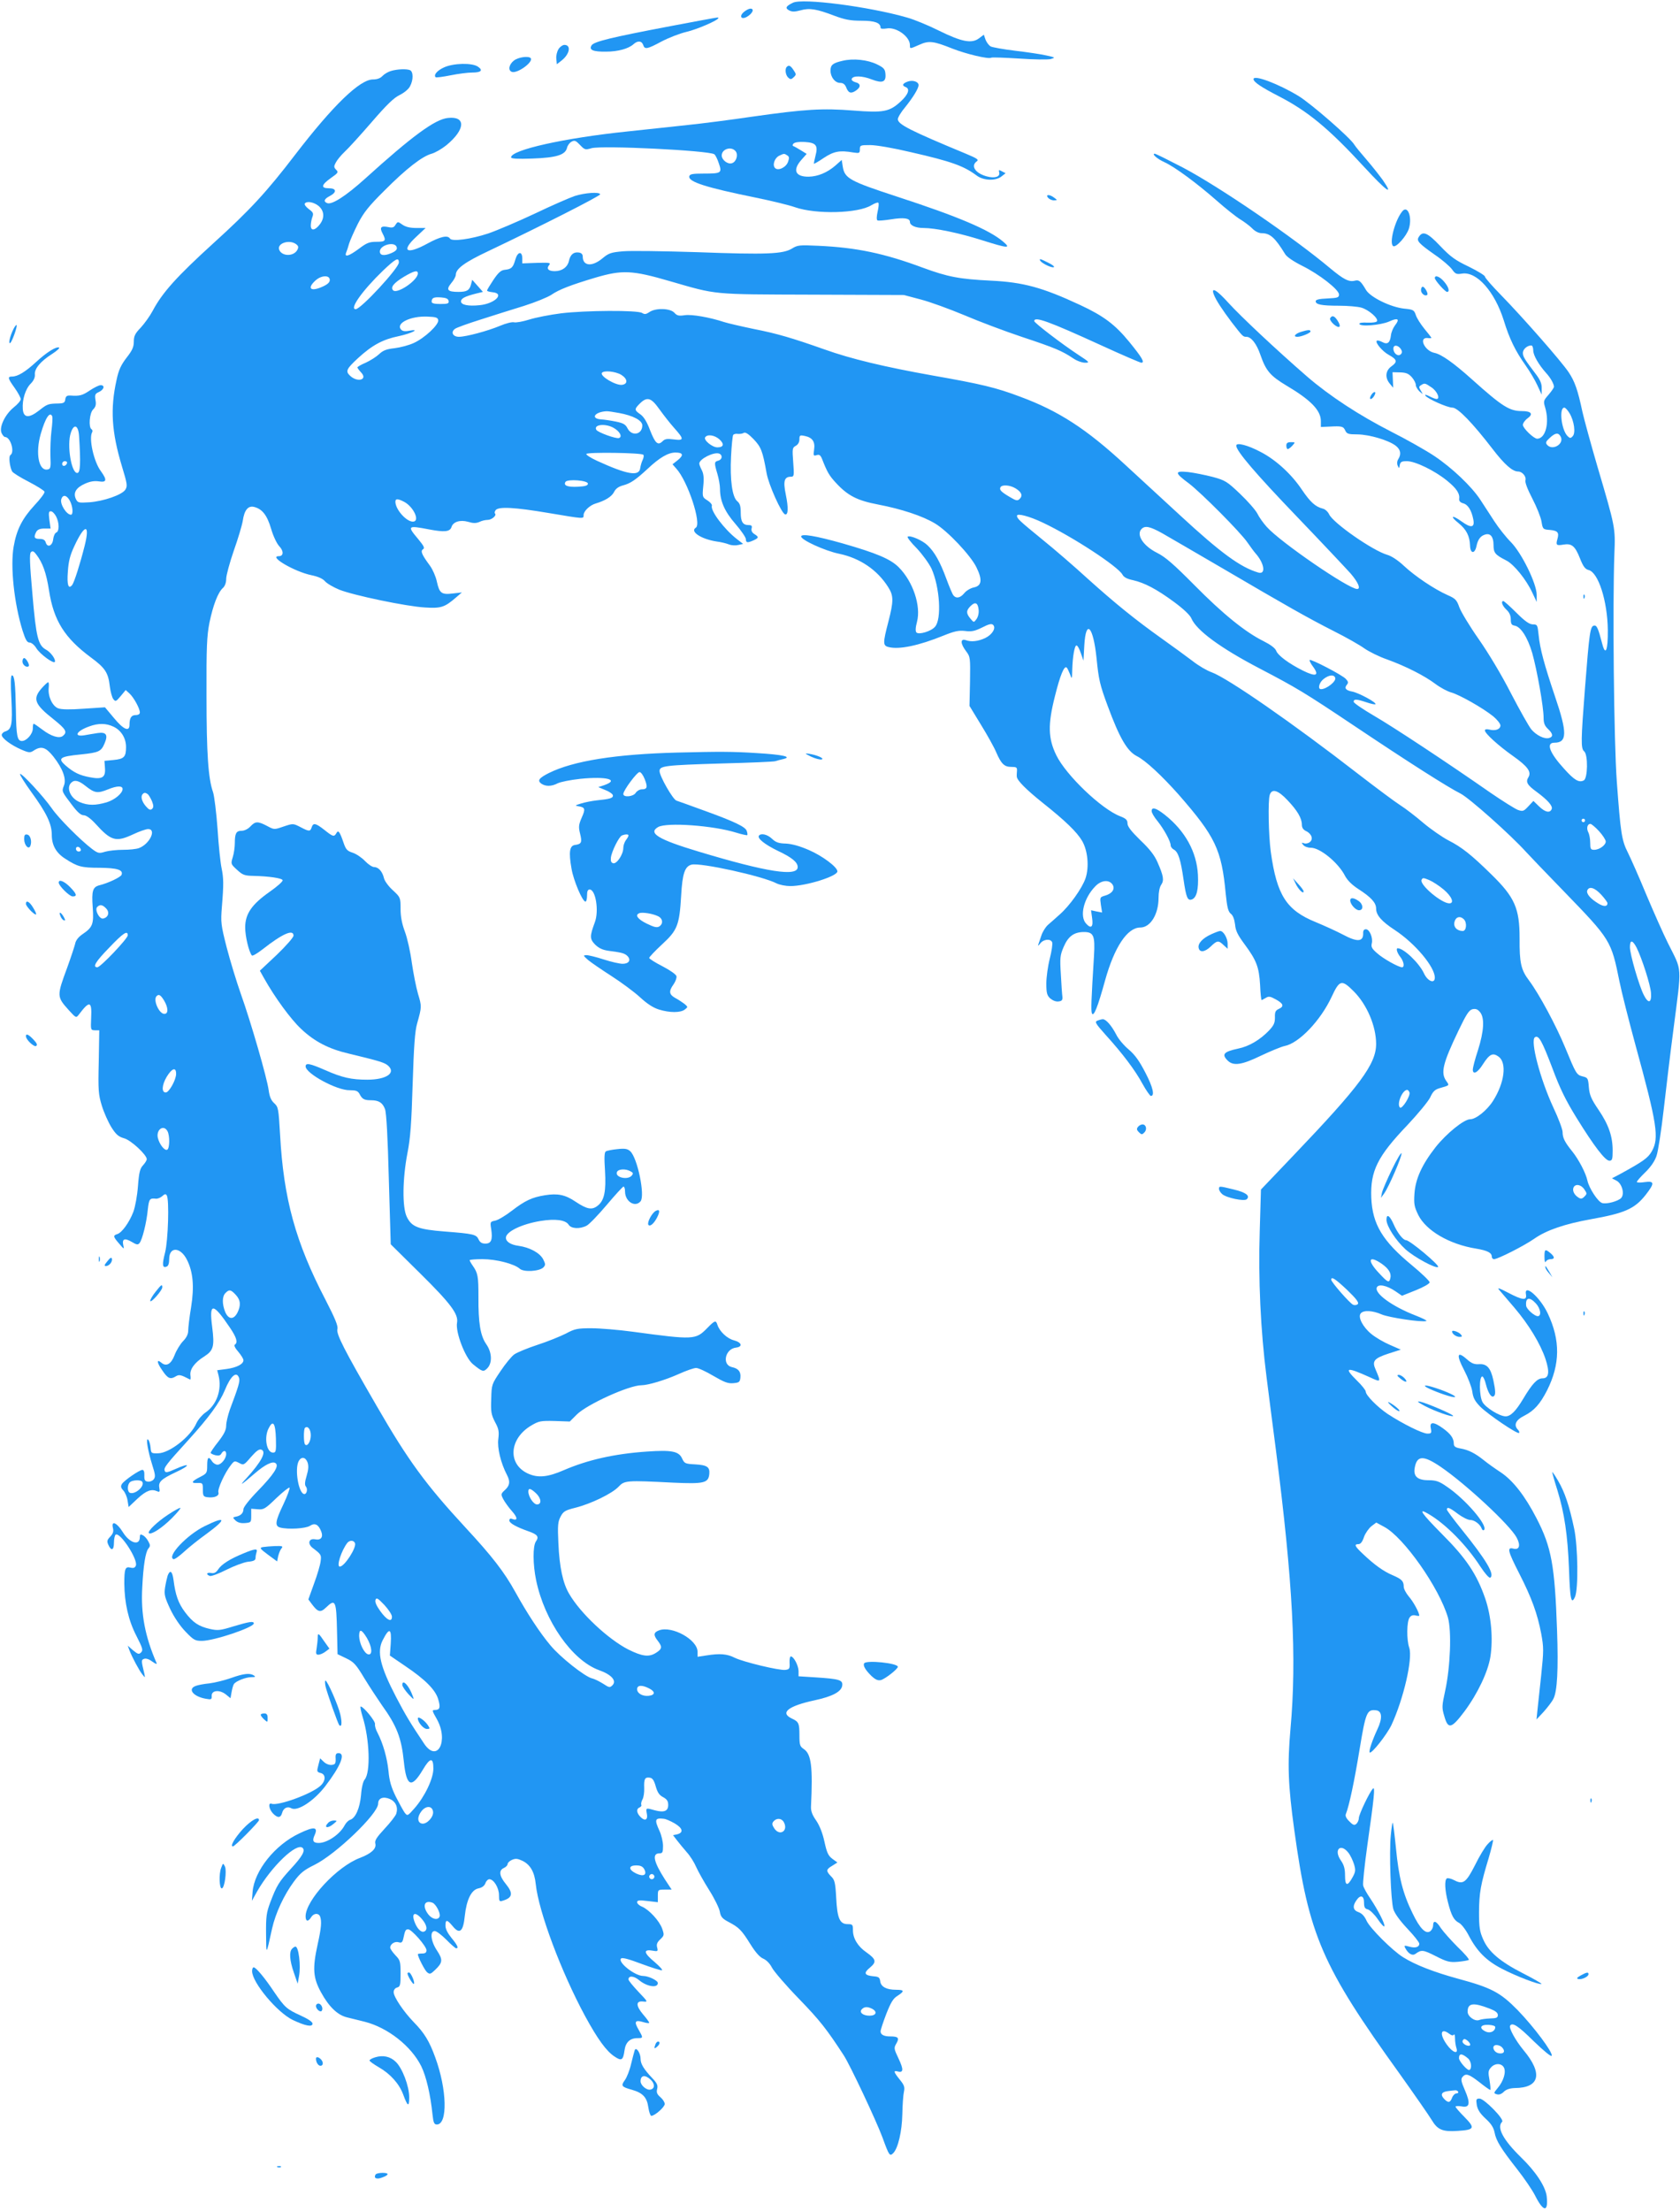 <?xml version="1.0" standalone="no"?>
<!DOCTYPE svg PUBLIC "-//W3C//DTD SVG 20010904//EN"
 "http://www.w3.org/TR/2001/REC-SVG-20010904/DTD/svg10.dtd">
<svg version="1.0" xmlns="http://www.w3.org/2000/svg"
 width="973pt" height="1280pt" viewBox="0 0 973 1280"
 preserveAspectRatio="xMidYMid meet">
<g transform="translate(0,1280) scale(0.1,-0.1)"
fill="#2196f3" stroke="none">
<path d="M4592 12784 c-41 -20 -46 -31 -22 -44 17 -9 32 -9 66 0 52 15 94 8
196 -31 62 -23 93 -29 157 -29 78 0 111 -12 111 -41 0 -6 14 -7 34 -4 55 11
136 -46 136 -96 0 -23 -2 -23 55 2 55 25 82 21 190 -22 78 -31 211 -63 226
-53 5 3 78 0 161 -5 86 -6 166 -7 183 -3 29 9 28 9 -25 21 -30 7 -111 19 -179
27 -68 8 -133 20 -143 25 -11 6 -24 24 -30 39 l-10 29 -28 -21 c-43 -32 -101
-20 -233 45 -62 31 -143 64 -182 75 -222 64 -608 114 -663 86z"/>
<path d="M4310 12732 c-30 -24 -19 -47 13 -31 35 19 49 49 23 49 -8 0 -24 -8
-36 -18z"/>
<path d="M3885 12649 c-348 -66 -446 -90 -459 -112 -16 -26 8 -37 84 -36 69 0
130 17 159 43 24 22 48 20 56 -4 9 -28 23 -25 107 20 40 21 104 46 142 55 62
14 186 68 186 80 0 6 28 11 -275 -46z"/>
<path d="M3235 12516 c-9 -14 -15 -39 -13 -56 l3 -32 28 22 c47 37 56 90 16
90 -10 0 -26 -11 -34 -24z"/>
<path d="M2976 12449 c-28 -22 -35 -56 -12 -65 32 -12 129 59 109 80 -14 13
-72 5 -97 -15z"/>
<path d="M4880 12448 c-57 -13 -70 -24 -70 -57 0 -37 26 -71 56 -71 17 0 27
-8 34 -24 13 -34 27 -40 55 -22 32 21 32 42 -1 50 -14 4 -24 12 -21 19 6 20
61 19 116 -3 63 -24 84 -15 79 34 -2 26 -11 35 -48 53 -54 27 -138 36 -200 21z"/>
<path d="M2572 12410 c-40 -18 -62 -44 -49 -57 4 -3 42 2 87 11 44 9 100 16
125 16 52 0 64 13 33 34 -33 23 -141 21 -196 -4z"/>
<path d="M4557 12413 c-13 -12 -7 -50 9 -63 12 -11 18 -10 31 3 15 14 15 18
-1 41 -17 26 -27 31 -39 19z"/>
<path d="M2264 12389 c-17 -5 -39 -18 -49 -29 -12 -13 -31 -20 -55 -20 -76 0
-231 -150 -450 -435 -166 -217 -264 -323 -475 -514 -211 -192 -295 -285 -351
-391 -16 -30 -47 -73 -69 -97 -33 -34 -40 -49 -40 -81 0 -31 -9 -51 -42 -93
-32 -42 -46 -71 -58 -129 -37 -166 -29 -300 31 -499 31 -102 33 -115 20 -136
-19 -30 -126 -67 -208 -73 -64 -4 -68 -3 -79 20 -16 36 2 65 54 88 29 13 54
17 80 13 45 -7 48 8 12 58 -42 55 -72 193 -51 227 3 6 2 13 -4 17 -18 11 -12
93 9 114 15 15 19 28 14 55 -5 31 -2 37 21 47 29 14 35 39 9 39 -10 0 -38 -14
-62 -30 -43 -29 -59 -34 -113 -30 -21 1 -27 -4 -30 -22 -2 -19 -9 -23 -38 -24
-61 -1 -66 -3 -113 -40 -60 -47 -91 -44 -95 8 -4 53 15 116 46 147 17 17 25
35 24 52 -4 33 32 77 100 120 28 18 46 35 40 37 -18 6 -71 -27 -132 -83 -63
-58 -107 -85 -140 -85 -27 0 -26 -9 15 -66 19 -27 35 -56 35 -65 0 -9 -18 -30
-41 -48 -50 -41 -85 -114 -70 -148 6 -13 15 -23 20 -23 32 0 58 -88 31 -105
-11 -7 -4 -67 10 -94 4 -8 47 -35 96 -60 48 -25 90 -51 92 -58 2 -7 -24 -42
-58 -78 -71 -77 -104 -141 -121 -240 -20 -115 3 -330 52 -487 17 -53 26 -68
40 -68 11 0 28 -14 39 -32 21 -35 103 -95 108 -79 5 15 -25 56 -52 70 -45 25
-57 71 -78 319 -16 179 -18 236 -9 245 9 9 17 6 31 -13 37 -48 58 -106 74
-209 27 -174 90 -274 242 -387 83 -61 101 -88 110 -168 4 -31 13 -64 20 -73
13 -17 16 -15 43 17 l29 35 22 -20 c25 -23 60 -87 60 -110 0 -9 -9 -15 -24
-15 -25 0 -36 -16 -36 -56 0 -43 -35 -28 -90 39 l-52 62 -121 -8 c-82 -6 -131
-5 -150 2 -34 13 -60 70 -55 118 2 18 1 33 -3 33 -4 0 -21 -16 -38 -35 -53
-61 -42 -92 70 -180 71 -57 80 -73 54 -95 -21 -18 -69 -3 -120 36 -25 19 -47
34 -50 34 -3 0 -5 -13 -5 -28 0 -31 -36 -72 -63 -72 -27 0 -33 29 -35 180 -3
155 -8 200 -23 200 -7 0 -8 -49 -3 -138 7 -147 2 -175 -36 -187 -11 -3 -20
-13 -20 -20 0 -19 54 -59 114 -85 44 -19 51 -19 72 -5 43 28 70 19 113 -35 55
-70 77 -131 61 -169 -13 -33 -13 -33 49 -114 30 -40 50 -57 66 -57 14 0 39
-18 66 -47 93 -103 120 -110 221 -63 34 16 73 30 86 30 50 0 9 -87 -53 -110
-15 -6 -56 -10 -92 -10 -36 0 -83 -5 -104 -11 -35 -11 -41 -10 -76 16 -67 51
-194 178 -233 235 -48 69 -176 207 -184 199 -3 -3 26 -50 65 -104 89 -122 119
-185 119 -249 0 -59 25 -104 77 -137 72 -47 95 -53 199 -53 103 -1 139 -12
128 -41 -6 -14 -78 -48 -127 -60 -40 -10 -47 -32 -40 -128 7 -98 0 -116 -61
-157 -23 -16 -38 -36 -41 -55 -4 -16 -24 -77 -45 -135 -62 -168 -62 -170 10
-250 40 -44 41 -44 56 -25 63 84 77 80 72 -18 -3 -70 -3 -71 22 -72 l25 0 -3
-182 c-4 -165 -2 -190 18 -255 12 -39 37 -95 55 -124 27 -43 42 -55 73 -64 40
-10 132 -96 132 -121 0 -7 -10 -23 -22 -36 -17 -18 -23 -41 -29 -121 -4 -54
-16 -120 -27 -149 -23 -60 -66 -120 -93 -128 -25 -8 -24 -15 11 -55 29 -34 30
-34 24 -9 -8 37 8 43 49 19 28 -17 36 -18 45 -7 16 19 41 119 48 194 7 62 11
67 47 63 10 -1 27 6 37 15 14 13 20 14 26 4 15 -25 8 -260 -10 -331 -18 -70
-16 -91 9 -81 10 3 15 19 15 44 0 72 64 71 102 -3 36 -70 44 -155 25 -275 -10
-59 -17 -121 -17 -138 0 -19 -10 -40 -30 -60 -17 -18 -39 -54 -49 -81 -20 -52
-48 -68 -77 -43 -28 23 -26 0 6 -45 32 -48 47 -54 79 -34 19 11 28 9 82 -19 3
-2 4 9 2 24 -5 34 23 74 79 109 55 35 61 59 47 171 -19 144 4 143 103 -4 38
-56 47 -86 28 -98 -6 -4 2 -21 20 -41 16 -19 30 -41 30 -49 0 -23 -40 -43 -98
-51 l-54 -7 8 -31 c20 -82 -11 -170 -76 -214 -19 -13 -42 -40 -52 -61 -33 -78
-156 -174 -222 -175 -40 -1 -41 0 -44 34 -2 19 -8 40 -14 45 -15 14 -2 -64 24
-147 18 -56 19 -69 8 -83 -7 -9 -23 -15 -34 -13 -17 2 -21 10 -20 36 1 20 -3
32 -11 32 -17 0 -106 -61 -119 -82 -8 -13 -6 -22 8 -37 11 -12 22 -38 25 -59
l6 -37 52 49 c51 47 80 57 114 42 13 -6 16 -2 12 18 -7 36 9 52 96 93 87 40
84 57 -3 18 -47 -21 -58 -23 -62 -10 -7 17 8 36 139 180 117 129 180 215 209
286 34 84 69 114 83 70 5 -18 -2 -45 -54 -183 -11 -32 -21 -73 -21 -92 0 -25
-12 -49 -45 -92 -25 -31 -45 -61 -45 -65 0 -4 12 -10 27 -14 19 -4 29 -2 35 9
12 21 28 20 28 -2 0 -27 -29 -62 -50 -62 -11 0 -25 9 -32 20 -20 31 -28 24
-28 -25 0 -42 -2 -46 -39 -65 -52 -26 -58 -38 -18 -36 31 1 32 0 32 -39 0 -34
3 -40 24 -43 42 -6 73 7 66 28 -6 19 37 114 74 160 18 23 21 23 46 10 26 -14
28 -13 69 35 31 35 47 47 60 42 31 -12 0 -70 -88 -167 -44 -47 -31 -40 49 29
60 52 105 74 122 59 20 -16 -11 -64 -103 -159 -49 -50 -84 -95 -84 -106 0 -23
-16 -39 -44 -44 -19 -4 -19 -5 -2 -22 13 -12 30 -17 55 -15 35 3 36 4 36 43
l0 40 38 -3 c34 -3 43 2 107 64 39 37 73 64 77 61 3 -4 -12 -46 -35 -95 -48
-100 -52 -127 -19 -136 46 -12 147 -6 172 10 29 19 50 8 66 -34 12 -32 -3 -51
-36 -44 -36 7 -46 -25 -14 -50 49 -37 51 -40 46 -77 -2 -20 -19 -78 -38 -129
l-33 -92 20 -27 c35 -47 50 -51 82 -20 55 53 60 41 64 -139 l3 -131 50 -24
c44 -21 57 -35 105 -115 30 -49 76 -119 101 -155 87 -121 114 -190 128 -328
15 -145 44 -158 110 -47 42 71 61 73 61 7 0 -59 -50 -163 -110 -231 -39 -44
-40 -45 -56 -25 -8 11 -31 53 -51 92 -27 55 -38 92 -43 150 -8 76 -31 158 -64
222 -10 18 -16 40 -14 49 3 17 -67 102 -83 102 -4 0 1 -26 11 -59 41 -131 47
-323 12 -364 -9 -10 -18 -47 -21 -90 -7 -76 -32 -133 -63 -143 -10 -3 -24 -17
-32 -32 -27 -52 -101 -102 -150 -102 -32 0 -39 12 -24 45 22 48 -2 52 -87 11
-143 -67 -262 -217 -272 -339 l-4 -52 30 54 c83 145 230 286 264 252 16 -16
-2 -49 -68 -120 -70 -77 -82 -96 -120 -196 -22 -59 -25 -82 -24 -184 1 -124 0
-126 35 34 20 89 69 194 126 271 37 50 58 67 119 97 124 61 369 296 369 354 0
32 28 44 67 28 35 -15 50 -48 38 -86 -4 -12 -34 -51 -67 -86 -47 -51 -59 -69
-54 -87 7 -29 -23 -57 -88 -82 -133 -49 -316 -246 -316 -339 0 -30 15 -33 32
-5 15 24 43 26 52 4 10 -27 7 -66 -14 -160 -31 -141 -27 -195 20 -280 45 -82
94 -129 147 -143 21 -5 68 -17 105 -26 134 -34 270 -141 328 -258 29 -60 53
-163 65 -279 5 -48 10 -58 25 -58 64 0 59 203 -9 388 -34 94 -63 142 -125 205
-59 61 -116 146 -116 173 0 13 8 24 20 27 18 5 20 14 20 81 0 70 -2 77 -30
106 -16 17 -30 37 -30 44 0 21 27 38 49 31 16 -5 22 -1 27 22 10 47 13 53 28
53 20 0 106 -98 106 -121 0 -14 -7 -19 -25 -19 -14 0 -25 -2 -25 -4 0 -15 40
-94 54 -105 15 -12 20 -11 46 14 44 42 46 59 11 112 -36 54 -43 113 -13 113
10 0 40 -23 67 -50 27 -28 53 -50 57 -50 16 0 7 19 -27 60 -22 27 -35 52 -35
71 0 37 9 37 42 -3 40 -49 61 -32 70 60 10 93 38 151 79 159 20 4 34 14 40 29
4 13 15 24 23 24 26 0 56 -50 56 -92 0 -36 2 -39 23 -32 56 17 60 43 17 96
-38 46 -43 79 -12 93 12 5 22 16 22 23 0 7 11 18 25 24 21 9 32 8 60 -5 46
-22 71 -65 78 -136 17 -160 148 -509 286 -764 72 -132 123 -203 171 -234 40
-27 49 -21 57 36 6 47 32 71 75 71 34 0 34 1 6 50 -27 46 -20 57 27 43 19 -6
35 -8 35 -4 0 4 -16 26 -36 49 -42 50 -42 79 1 74 29 -3 28 -2 -28 57 -31 33
-57 64 -57 71 0 23 31 21 61 -4 45 -38 109 -48 109 -17 0 15 -55 41 -85 41
-48 0 -149 80 -128 101 7 7 44 -3 118 -31 60 -22 113 -39 119 -37 5 2 -14 23
-42 47 -63 52 -68 75 -16 67 34 -6 36 -5 30 18 -5 18 0 30 18 47 23 22 24 25
11 62 -16 45 -75 109 -116 127 -16 6 -29 18 -29 26 0 11 12 13 60 7 l60 -7 0
37 c0 35 1 36 40 36 l40 0 -39 59 c-66 103 -76 151 -31 151 17 0 20 6 20 43 0
23 -9 62 -20 86 -31 67 -27 77 25 71 11 -1 39 -13 63 -27 47 -28 52 -53 14
-63 l-24 -5 23 -30 c13 -17 38 -47 57 -69 19 -21 43 -59 54 -85 11 -25 45 -86
76 -135 31 -49 58 -105 61 -124 5 -29 14 -40 50 -59 61 -32 76 -47 127 -129
30 -48 55 -76 75 -84 18 -8 38 -28 50 -52 11 -21 81 -103 157 -181 121 -125
160 -175 259 -327 37 -57 188 -378 224 -475 39 -107 42 -111 63 -90 27 28 50
124 52 225 1 52 5 110 9 128 6 28 3 39 -24 72 -36 45 -38 54 -11 47 33 -9 34
12 4 75 -27 57 -28 61 -12 88 18 32 10 40 -37 40 -35 0 -55 10 -55 29 0 9 15
54 33 101 26 66 40 90 65 105 42 27 40 35 -8 35 -55 0 -88 17 -92 49 -3 22 -9
27 -38 29 -54 5 -60 19 -22 50 40 33 36 49 -19 88 -50 34 -79 81 -79 128 0 33
-2 36 -30 36 -46 0 -61 32 -67 152 -5 90 -9 105 -30 125 -30 31 -29 40 7 61
l30 19 -29 21 c-24 18 -32 35 -46 99 -11 51 -28 93 -48 123 -22 31 -31 54 -30
80 11 231 2 305 -42 334 -22 15 -25 23 -25 79 0 71 -4 79 -45 98 -69 33 -20
72 133 105 103 22 156 50 160 86 4 32 -18 38 -158 47 l-95 6 0 31 c-1 32 -28
84 -45 84 -5 0 -8 -17 -7 -37 2 -34 -1 -38 -25 -41 -36 -4 -243 46 -292 70
-45 23 -87 26 -163 14 l-53 -8 0 29 c0 70 -148 152 -223 124 -32 -12 -34 -27
-7 -61 27 -35 25 -47 -12 -70 -40 -25 -78 -20 -159 20 -117 60 -277 209 -343
323 -36 61 -56 154 -62 292 -5 104 -3 125 13 155 16 30 26 36 86 51 91 23 212
82 249 121 35 37 43 38 318 24 177 -8 203 -2 208 50 4 41 -13 52 -83 56 -57 3
-61 5 -75 35 -19 41 -61 49 -204 39 -188 -13 -342 -48 -479 -107 -96 -42 -153
-47 -212 -19 -117 56 -105 202 22 277 44 26 55 28 136 26 l87 -3 40 40 c59 59
303 170 375 170 38 0 138 30 216 65 42 19 87 35 101 35 13 0 58 -21 100 -46
62 -36 84 -45 115 -42 33 3 38 6 41 31 4 35 -11 54 -49 62 -59 13 -40 106 24
113 40 5 33 30 -12 42 -40 10 -84 52 -96 90 -9 28 -15 26 -60 -20 -66 -67 -76
-68 -431 -20 -82 11 -189 20 -239 20 -81 0 -96 -3 -148 -31 -32 -16 -105 -46
-164 -65 -58 -19 -118 -44 -134 -55 -16 -11 -52 -55 -80 -97 -51 -76 -52 -77
-54 -161 -3 -75 0 -91 22 -134 22 -40 24 -56 19 -98 -7 -51 14 -139 50 -208
20 -38 17 -61 -11 -87 -25 -23 -25 -25 -10 -54 9 -17 32 -49 51 -70 33 -37 33
-57 0 -44 -10 4 -16 1 -16 -9 0 -15 38 -37 112 -63 51 -18 61 -31 42 -58 -19
-27 -18 -134 1 -225 49 -236 208 -463 363 -520 74 -26 105 -62 79 -88 -15 -15
-19 -14 -54 9 -21 13 -50 28 -65 31 -42 11 -184 123 -240 191 -60 71 -135 185
-203 308 -65 118 -137 210 -289 374 -231 250 -332 388 -515 705 -190 328 -234
415 -227 444 5 18 -13 61 -69 170 -173 332 -243 585 -263 957 -9 150 -10 159
-34 181 -18 16 -27 38 -32 75 -9 69 -103 395 -161 557 -25 71 -62 192 -82 269
-34 133 -35 146 -28 236 11 132 10 167 -2 225 -6 28 -17 129 -23 225 -7 96
-19 192 -26 213 -28 79 -38 223 -38 557 -1 286 2 348 17 425 21 101 49 175 78
201 12 11 19 31 19 53 0 20 20 93 44 163 25 70 48 148 52 173 9 62 31 89 66
80 47 -12 75 -48 98 -126 12 -42 33 -86 47 -101 27 -28 26 -58 -2 -58 -63 0
91 -90 188 -110 39 -8 66 -20 79 -35 11 -13 49 -35 83 -49 83 -33 389 -97 496
-103 93 -6 114 1 179 57 l35 30 -52 -6 c-66 -8 -78 1 -93 69 -6 29 -24 70 -40
92 -48 65 -56 85 -40 95 11 7 5 19 -28 59 -65 77 -62 80 63 56 89 -17 121 -14
130 14 9 30 50 43 96 30 30 -9 45 -9 65 -1 13 7 35 12 48 12 24 0 54 26 43 37
-4 3 -2 12 4 20 18 21 111 16 306 -17 209 -35 203 -35 203 -12 0 23 36 57 70
67 54 16 92 39 106 66 9 19 26 32 53 39 42 11 73 32 141 95 70 66 120 95 162
95 46 0 49 -16 11 -46 l-28 -22 21 -24 c67 -72 149 -321 114 -343 -36 -22 30
-66 120 -80 25 -3 57 -11 72 -17 15 -6 40 -7 55 -3 l27 6 -35 27 c-74 57 -156
166 -146 194 2 7 -10 21 -26 31 -29 18 -30 20 -24 82 5 47 2 72 -8 92 -8 15
-15 33 -15 39 0 27 85 69 115 58 22 -9 18 -35 -5 -41 -24 -6 -24 -13 -5 -77 8
-27 15 -66 15 -86 0 -71 27 -132 90 -204 33 -38 60 -78 60 -88 0 -21 9 -22 45
-6 30 14 31 19 4 36 -14 9 -19 20 -16 33 4 14 0 19 -17 19 -34 0 -46 19 -46
73 0 37 -5 53 -20 65 -29 24 -43 123 -36 260 3 63 9 118 12 123 3 6 16 9 27 7
12 -1 28 1 35 6 9 5 27 -6 56 -36 44 -46 53 -69 76 -198 12 -67 86 -232 107
-238 18 -5 20 37 4 115 -16 78 -9 103 30 103 18 0 19 6 13 84 -6 79 -5 84 15
95 13 7 21 21 21 38 0 23 3 25 31 19 44 -9 61 -33 54 -79 -5 -35 -4 -38 15
-32 15 5 22 0 31 -22 30 -77 42 -97 80 -138 69 -75 124 -103 245 -126 135 -26
257 -66 330 -110 73 -44 205 -184 239 -253 36 -73 31 -108 -15 -117 -19 -4
-44 -19 -55 -33 -23 -28 -47 -33 -63 -13 -6 7 -24 50 -41 96 -36 98 -68 155
-109 194 -30 29 -100 59 -115 50 -5 -3 19 -34 53 -68 33 -35 71 -88 85 -117
48 -107 60 -294 20 -337 -22 -26 -93 -47 -107 -33 -7 7 -6 28 3 62 24 92 -23
233 -106 316 -48 48 -130 82 -325 138 -156 44 -240 58 -240 40 0 -20 137 -83
220 -100 120 -25 221 -93 284 -193 32 -50 32 -81 1 -201 -32 -123 -32 -138 1
-146 61 -16 175 8 318 66 64 26 89 31 125 27 37 -5 57 -1 99 20 39 20 55 24
64 15 18 -18 -5 -56 -46 -76 -41 -19 -81 -24 -113 -12 -32 10 -31 -20 2 -64
25 -33 25 -38 23 -176 l-3 -141 67 -110 c37 -60 77 -132 88 -159 29 -67 47
-84 87 -84 30 0 34 -3 33 -22 -1 -13 -2 -28 -1 -35 2 -22 55 -75 150 -151 131
-104 198 -169 228 -220 33 -56 42 -151 20 -217 -20 -58 -92 -159 -149 -209
-23 -21 -55 -49 -69 -61 -14 -13 -31 -40 -38 -62 -7 -21 -15 -45 -18 -53 -3
-8 2 -5 12 8 19 25 60 29 69 6 3 -9 -3 -51 -14 -94 -11 -43 -20 -108 -20 -144
0 -55 4 -69 22 -86 14 -12 33 -20 48 -18 20 2 25 8 23 28 -2 14 -6 72 -9 130
-6 95 -4 110 16 157 26 61 58 85 113 87 61 1 70 -18 63 -139 -16 -258 -18
-314 -12 -332 10 -23 34 37 76 190 54 194 129 307 204 307 59 0 106 77 106
172 0 32 6 62 15 75 18 26 14 52 -22 133 -17 39 -46 76 -99 126 -53 52 -74 79
-74 97 0 19 -8 28 -42 41 -108 41 -313 237 -370 353 -48 98 -50 178 -8 343 30
121 54 179 68 165 4 -3 12 -21 19 -38 11 -31 12 -31 13 23 2 80 14 145 25 143
6 0 17 -21 25 -45 l15 -43 5 89 c9 156 52 110 71 -76 12 -121 19 -153 64 -274
69 -187 113 -262 168 -291 51 -25 146 -114 243 -223 213 -244 249 -318 273
-575 8 -78 14 -102 29 -115 13 -9 21 -32 25 -62 3 -37 16 -62 56 -116 68 -92
83 -131 89 -234 2 -49 6 -88 9 -88 2 0 12 6 23 12 17 11 26 10 57 -7 46 -25
52 -41 20 -56 -20 -9 -24 -18 -23 -50 0 -31 -6 -45 -34 -75 -52 -54 -115 -92
-179 -105 -84 -18 -97 -33 -61 -69 33 -33 82 -26 195 29 55 26 116 51 135 55
83 16 208 147 272 284 46 99 58 103 128 33 77 -77 130 -202 130 -305 0 -117
-94 -243 -480 -647 l-187 -196 -7 -239 c-9 -282 5 -576 39 -844 13 -102 37
-291 54 -420 99 -771 122 -1208 85 -1620 -18 -205 -14 -325 22 -585 84 -611
160 -786 610 -1411 87 -122 171 -243 186 -268 34 -57 63 -69 151 -63 97 6 102
16 39 80 -29 29 -52 56 -52 60 0 4 15 5 34 2 48 -10 54 16 20 94 -22 50 -24
64 -14 76 19 23 36 18 98 -30 31 -25 60 -45 63 -45 3 0 1 25 -4 55 -9 48 -8
57 8 75 23 26 61 26 75 0 14 -26 -2 -79 -36 -119 -24 -29 -24 -30 -5 -36 13
-4 27 1 40 14 14 14 35 21 64 22 145 1 164 84 51 219 -47 57 -86 128 -78 142
13 21 46 0 137 -90 59 -57 102 -92 104 -84 7 20 -104 168 -197 264 -102 104
-153 130 -349 183 -135 37 -244 79 -314 123 -62 38 -192 168 -212 211 -12 27
-27 43 -46 50 -33 11 -37 35 -13 69 23 34 44 28 44 -13 0 -28 5 -36 23 -40 12
-4 38 -29 57 -57 19 -28 36 -46 38 -40 4 13 -36 92 -82 161 -20 29 -39 63 -41
75 -3 11 8 116 24 231 40 280 46 343 33 330 -19 -18 -82 -150 -82 -171 0 -12
-7 -27 -15 -34 -11 -9 -19 -7 -40 15 -18 17 -25 32 -20 43 19 47 49 189 79
372 36 218 43 234 96 228 35 -4 38 -46 7 -111 -29 -62 -51 -127 -44 -133 10
-10 98 101 126 159 70 151 124 384 103 447 -16 46 -15 152 2 175 8 12 20 16
35 12 11 -3 21 -3 21 -1 0 18 -35 82 -60 110 -16 19 -30 45 -30 57 0 33 -11
44 -64 67 -53 22 -108 62 -173 124 -47 44 -52 56 -25 56 12 0 23 14 32 42 8
22 28 50 43 62 l28 21 46 -25 c113 -60 319 -353 369 -525 22 -78 14 -287 -16
-424 -19 -88 -20 -97 -5 -147 22 -78 41 -73 117 28 77 104 136 229 150 316 16
105 5 235 -30 337 -49 142 -111 234 -250 373 -121 122 -143 155 -79 117 100
-58 220 -180 301 -305 27 -41 51 -68 57 -64 28 17 -24 104 -167 281 -46 57
-84 108 -84 113 0 18 17 11 64 -25 26 -19 57 -35 71 -35 25 0 58 -25 67 -51 3
-8 9 -11 13 -7 25 24 -109 180 -217 252 -43 30 -62 36 -104 36 -65 0 -90 23
-80 74 13 70 50 71 148 5 147 -100 403 -338 442 -411 24 -45 16 -73 -19 -64
-38 10 -33 -13 34 -144 72 -141 105 -232 127 -347 15 -82 15 -99 0 -243 -9
-85 -19 -177 -22 -205 l-5 -50 42 45 c22 25 48 58 56 75 22 42 29 169 21 395
-13 376 -32 482 -119 650 -67 130 -136 218 -206 265 -32 21 -76 52 -98 70 -51
41 -90 61 -137 69 -29 5 -38 12 -38 27 0 32 -18 57 -62 89 -55 40 -80 40 -71
0 5 -27 3 -30 -20 -30 -29 0 -143 57 -229 113 -61 41 -128 109 -128 130 0 8
-23 37 -52 65 -77 76 -61 80 76 18 65 -30 65 -30 33 45 -22 49 -9 65 77 93
l69 22 -64 28 c-35 15 -83 43 -107 63 -49 40 -79 98 -61 119 16 20 69 17 121
-6 42 -18 233 -47 259 -38 6 2 -22 16 -63 32 -134 52 -238 127 -224 162 9 22
58 12 108 -22 l38 -26 80 32 c45 18 80 38 80 46 0 7 -46 52 -102 98 -171 141
-229 237 -236 391 -6 156 36 240 211 423 59 63 118 134 130 158 17 37 28 47
62 56 51 15 50 13 31 40 -33 47 -20 101 71 291 45 94 61 119 81 124 19 4 30 0
44 -17 27 -33 23 -109 -12 -220 -17 -51 -30 -102 -30 -112 0 -33 28 -19 59 31
38 59 57 68 91 43 48 -36 34 -151 -33 -256 -35 -55 -99 -106 -132 -106 -36 0
-137 -82 -200 -161 -79 -101 -117 -183 -123 -270 -4 -60 -1 -75 22 -123 45
-91 180 -170 335 -195 66 -11 91 -24 91 -47 0 -8 6 -14 13 -14 22 0 174 77
234 119 70 49 176 85 326 112 197 35 254 60 318 141 53 68 52 82 -6 74 -25 -4
-45 -3 -45 1 0 5 22 30 49 56 32 31 55 65 65 95 9 25 28 148 42 272 14 124 39
331 56 460 49 382 52 331 -32 500 -26 52 -82 178 -125 280 -42 102 -91 212
-107 244 -36 71 -42 113 -64 411 -17 232 -25 1028 -14 1320 6 150 6 151 -100
510 -37 127 -75 266 -85 310 -27 127 -44 176 -80 230 -42 63 -266 318 -391
446 -52 53 -94 101 -94 108 0 6 -42 32 -93 57 -78 37 -106 57 -166 120 -74 78
-101 89 -124 52 -14 -22 -2 -36 93 -103 43 -29 88 -68 100 -85 19 -27 26 -29
58 -24 85 13 188 -103 241 -270 33 -108 68 -179 127 -262 24 -34 55 -86 68
-115 l25 -54 0 36 c1 26 -8 48 -31 79 -69 91 -78 105 -78 127 0 21 25 43 49
43 6 0 11 -13 11 -29 0 -28 32 -83 75 -131 25 -27 45 -63 45 -79 0 -6 -14 -26
-31 -46 -30 -34 -31 -38 -20 -74 26 -88 3 -180 -46 -181 -20 0 -83 61 -83 80
0 10 12 27 27 38 35 25 22 42 -33 42 -71 0 -113 26 -286 181 -109 98 -180 148
-220 156 -57 11 -94 91 -40 86 12 -2 22 -1 22 1 0 2 -18 26 -40 52 -22 27 -45
63 -50 80 -10 29 -15 32 -66 37 -79 8 -198 66 -223 109 -30 51 -40 59 -64 53
-34 -9 -65 7 -142 71 -213 179 -643 473 -856 585 -83 43 -155 79 -161 79 -20
0 14 -30 56 -49 58 -26 187 -121 301 -221 53 -47 115 -96 138 -110 23 -14 54
-37 69 -52 16 -17 38 -28 54 -28 50 0 78 -25 137 -121 9 -16 49 -43 99 -68 99
-49 213 -138 213 -166 0 -18 -8 -20 -67 -23 -49 -2 -68 -7 -68 -16 0 -19 33
-26 135 -26 50 0 108 -5 129 -11 43 -12 101 -63 91 -79 -4 -6 -28 -9 -55 -8
-29 2 -48 -1 -47 -7 4 -18 121 -8 171 13 52 24 65 16 36 -21 -11 -14 -22 -40
-24 -57 -5 -45 -20 -57 -51 -40 -14 7 -28 11 -31 7 -11 -10 33 -62 70 -82 47
-26 51 -40 16 -65 -36 -25 -40 -66 -11 -101 l20 -24 -2 45 -2 45 44 -1 c35 -1
49 -7 68 -28 13 -15 23 -35 23 -45 0 -10 10 -26 21 -37 22 -19 22 -19 8 4 -12
20 -12 24 1 32 21 13 23 13 61 -13 33 -22 52 -67 29 -67 -6 0 -25 7 -42 16
-18 9 -27 11 -23 4 11 -18 127 -70 157 -70 31 0 117 -89 233 -240 70 -91 115
-130 148 -130 24 0 48 -30 42 -50 -4 -12 12 -53 40 -107 25 -48 49 -108 53
-133 7 -44 9 -45 47 -48 47 -4 56 -15 45 -53 -10 -35 -6 -39 35 -32 48 8 67
-8 95 -78 19 -49 31 -64 50 -69 57 -13 110 -180 112 -348 1 -116 -13 -153 -32
-81 -24 93 -32 110 -48 107 -22 -4 -27 -38 -52 -358 -24 -309 -25 -353 -5
-370 23 -19 21 -156 -2 -168 -28 -15 -55 1 -115 68 -84 92 -105 150 -56 150
75 0 76 57 4 268 -62 184 -87 275 -95 357 -6 57 -7 60 -34 60 -20 1 -45 18
-95 68 -37 37 -71 67 -75 67 -16 0 -6 -28 18 -50 17 -16 25 -34 25 -56 0 -26
5 -33 21 -36 36 -5 76 -67 103 -158 28 -99 66 -313 66 -375 0 -31 6 -47 25
-65 30 -28 32 -46 6 -53 -27 -7 -73 16 -102 50 -14 17 -67 111 -118 209 -54
106 -131 234 -187 314 -52 74 -102 157 -112 184 -15 43 -23 51 -69 71 -76 34
-188 109 -252 169 -34 32 -72 57 -97 64 -83 24 -312 183 -336 234 -7 15 -23
30 -36 33 -44 11 -73 38 -122 110 -60 90 -151 173 -238 218 -75 40 -142 57
-142 37 0 -31 111 -161 353 -413 144 -150 283 -298 310 -328 45 -53 59 -89 37
-89 -49 0 -443 270 -523 359 -20 22 -45 57 -55 78 -11 21 -56 72 -100 114 -75
71 -85 78 -159 98 -43 11 -107 24 -142 28 -80 8 -79 -4 5 -66 73 -56 299 -283
339 -342 17 -24 37 -52 46 -62 52 -58 62 -125 17 -112 -103 30 -217 113 -454
332 -95 87 -237 218 -316 291 -226 209 -387 313 -609 395 -140 53 -224 73
-508 123 -280 50 -472 96 -626 151 -187 66 -275 92 -408 118 -72 15 -150 33
-172 40 -85 28 -188 46 -229 40 -34 -5 -45 -3 -60 14 -24 27 -110 29 -145 4
-19 -13 -28 -14 -42 -5 -27 17 -329 15 -469 -2 -63 -8 -146 -24 -184 -36 -38
-12 -78 -19 -89 -16 -11 3 -47 -6 -80 -20 -71 -30 -198 -64 -239 -64 -35 0
-49 27 -23 46 9 7 76 31 149 54 72 23 185 59 251 79 66 21 137 50 158 64 45
31 113 57 257 100 154 45 211 43 430 -21 277 -80 236 -76 825 -78 l530 -2 98
-26 c54 -14 166 -55 250 -90 84 -36 235 -93 337 -127 190 -63 232 -81 296
-124 20 -14 51 -25 68 -25 29 0 27 3 -39 46 -96 63 -255 185 -255 195 0 29 83
-1 387 -140 122 -56 227 -101 233 -101 22 0 5 29 -70 121 -82 100 -148 150
-286 214 -217 101 -328 131 -514 140 -184 9 -251 22 -395 75 -223 83 -384 117
-607 127 -107 5 -119 4 -151 -16 -52 -32 -148 -36 -550 -21 -192 6 -384 9
-428 5 -71 -6 -84 -11 -120 -41 -60 -50 -114 -45 -114 11 0 13 -8 21 -23 23
-30 4 -49 -12 -57 -49 -8 -36 -40 -59 -82 -59 -37 0 -50 14 -32 36 10 13 1 14
-72 12 l-84 -3 0 30 c-1 43 -27 38 -40 -7 -13 -46 -22 -56 -60 -60 -23 -2 -38
-15 -67 -58 -20 -30 -37 -58 -37 -62 -1 -4 14 -8 32 -10 72 -7 14 -66 -75 -75
-67 -7 -108 2 -108 22 0 17 23 29 86 45 l41 10 -31 35 -31 35 -7 -27 c-9 -34
-24 -43 -73 -43 -63 0 -73 12 -42 50 15 17 27 40 27 49 0 35 52 73 188 137
303 144 650 320 648 329 -4 15 -88 9 -148 -10 -29 -10 -133 -55 -231 -102 -98
-46 -220 -98 -270 -115 -100 -33 -210 -48 -221 -29 -13 21 -57 11 -130 -29
-122 -67 -157 -45 -63 41 l52 49 -53 0 c-37 0 -62 6 -81 19 -27 19 -27 19 -40
0 -9 -16 -18 -19 -41 -14 -43 9 -53 -1 -35 -35 23 -44 19 -50 -34 -50 -42 0
-57 -6 -102 -40 -58 -43 -86 -52 -74 -22 4 9 12 33 17 52 6 19 29 71 51 115
33 64 63 102 152 190 127 128 220 200 275 215 21 6 59 28 85 49 111 91 115
170 9 158 -75 -8 -206 -104 -480 -352 -111 -100 -192 -152 -219 -141 -23 9
-18 24 15 41 42 22 39 45 -5 45 -48 0 -45 19 11 59 43 30 45 34 31 48 -14 14
-14 20 -2 42 7 14 30 42 50 61 21 19 91 96 156 171 87 101 130 143 164 159 26
13 52 34 60 51 20 37 19 85 -1 93 -21 8 -73 6 -110 -5z m-418 -782 c32 -28 35
-68 7 -105 -28 -37 -53 -41 -53 -8 0 13 4 36 9 49 8 21 5 28 -20 46 -16 12
-27 26 -24 32 11 17 53 9 81 -14z m-132 -220 c15 -11 16 -18 8 -34 -21 -39
-90 -38 -105 1 -14 37 58 61 97 33z m584 -20 c3 -12 -7 -22 -33 -33 -41 -17
-65 -13 -65 10 0 39 91 61 98 23z m12 -87 c0 -32 -220 -270 -250 -270 -38 0
38 107 158 223 74 70 92 80 92 47z m110 -63 c0 -40 -120 -121 -143 -98 -17 17
2 42 63 79 58 34 80 40 80 19z m-510 -38 c0 -14 -13 -26 -45 -40 -66 -29 -88
-9 -39 36 34 32 84 34 84 4z m688 -121 c3 -15 -4 -18 -47 -18 -36 0 -51 4 -51
13 0 23 12 28 55 25 29 -2 41 -8 43 -20z m-60 -111 c5 -26 -78 -104 -142 -133
-28 -13 -78 -26 -111 -30 -47 -5 -67 -13 -90 -35 -16 -15 -51 -37 -77 -49 -27
-11 -48 -24 -48 -27 0 -4 10 -17 22 -30 40 -43 -24 -59 -66 -17 -26 25 -19 39
48 101 82 75 143 108 236 127 75 16 129 44 59 31 -25 -5 -39 -2 -47 8 -30 36
56 78 153 74 49 -2 60 -5 63 -20z m5576 -169 c8 -13 7 -21 -1 -29 -16 -16 -43
5 -43 33 0 24 28 21 44 -4z m-4516 -148 c37 -23 40 -53 5 -58 -36 -5 -129 50
-117 69 10 16 79 9 112 -11z m220 -198 c23 -32 61 -81 86 -109 59 -66 59 -75
-2 -67 -38 5 -52 3 -65 -11 -27 -26 -42 -12 -72 64 -18 48 -36 78 -56 92 -36
25 -36 30 -3 63 42 41 65 34 112 -32z m5272 -24 c27 -45 37 -116 18 -134 -12
-13 -16 -12 -31 3 -35 39 -48 163 -17 163 6 0 19 -14 30 -32z m-5505 1 c82
-15 135 -43 135 -72 0 -53 -60 -65 -85 -18 -12 24 -24 31 -67 40 -29 6 -69 12
-88 13 -61 5 -36 43 31 47 8 1 42 -4 74 -10z m-3282 -21 c2 -7 0 -44 -5 -83
-5 -38 -7 -104 -6 -145 3 -67 1 -75 -16 -78 -52 -11 -72 95 -40 206 27 94 54
134 67 100z m3247 -63 c38 -20 57 -53 35 -61 -16 -6 -121 32 -131 47 -18 30
47 39 96 14z m-3092 -50 c10 -158 7 -210 -9 -213 -35 -7 -63 161 -39 232 18
56 44 45 48 -19z m8581 -3 c22 -42 -48 -84 -79 -47 -10 12 -7 19 16 40 32 30
50 32 63 7z m-4873 -15 c30 -27 26 -47 -11 -47 -30 0 -81 42 -71 58 12 19 53
14 82 -11z m-440 -90 c4 -4 2 -17 -4 -30 -6 -12 -12 -33 -14 -47 -6 -50 -75
-38 -250 42 -37 17 -65 35 -62 40 7 11 319 7 330 -5z m-3338 -49 c-6 -18 -28
-21 -28 -4 0 9 7 16 16 16 9 0 14 -5 12 -12z m3017 -118 c0 -11 -15 -16 -59
-18 -59 -3 -84 7 -71 28 11 18 130 9 130 -10z m2476 -27 c35 -21 44 -42 25
-61 -13 -13 -20 -12 -60 12 -49 29 -60 41 -51 56 10 15 54 12 86 -7z m-5476
-73 c17 -32 20 -80 6 -80 -26 0 -65 62 -56 90 9 29 32 24 50 -10z m1935 -5
c56 -29 95 -115 51 -115 -38 0 -101 71 -101 115 0 19 13 19 50 0z m-2015 -85
c19 -37 19 -86 1 -93 -8 -3 -16 -21 -18 -39 -4 -38 -33 -51 -43 -19 -4 15 -15
21 -36 21 -31 0 -35 10 -19 41 8 13 21 19 47 19 l36 0 -7 50 c-5 41 -4 50 8
50 9 0 22 -13 31 -30z m5713 -35 c174 -82 438 -255 463 -302 8 -15 27 -25 61
-32 66 -15 136 -51 239 -127 54 -40 91 -75 99 -94 29 -69 167 -171 395 -290
216 -113 261 -140 545 -330 321 -215 546 -358 620 -395 50 -26 287 -236 380
-339 19 -21 116 -122 216 -225 274 -283 275 -285 324 -526 12 -60 54 -225 92
-365 126 -459 138 -539 95 -615 -22 -39 -49 -58 -178 -129 l-53 -28 27 -14
c31 -17 47 -75 27 -99 -16 -19 -85 -38 -111 -30 -25 8 -75 85 -85 129 -9 44
-51 124 -89 171 -43 53 -55 78 -55 111 0 15 -24 80 -54 143 -76 164 -135 388
-106 406 22 13 40 -20 100 -177 44 -119 78 -188 141 -290 102 -165 166 -248
190 -248 16 0 19 8 19 58 0 83 -23 150 -82 237 -43 63 -52 86 -56 131 -4 51
-6 55 -36 62 -35 9 -38 14 -101 167 -51 124 -150 309 -209 388 -47 62 -56 102
-55 245 0 173 -28 237 -163 369 -117 115 -173 159 -250 198 -36 19 -101 64
-145 101 -43 37 -103 83 -133 102 -30 19 -140 101 -245 182 -379 294 -756 555
-848 588 -26 9 -76 38 -110 65 -34 26 -114 84 -177 129 -156 111 -273 206
-432 349 -73 67 -191 169 -263 227 -131 107 -145 120 -145 136 0 16 72 -3 148
-39z m691 -61 c36 -21 194 -112 351 -204 377 -221 490 -285 645 -364 72 -36
151 -81 177 -100 26 -18 85 -48 132 -64 110 -40 216 -94 280 -142 28 -21 69
-43 91 -49 47 -13 182 -89 243 -138 23 -19 42 -43 42 -53 0 -22 -29 -33 -64
-24 -16 4 -26 2 -26 -5 0 -17 78 -88 163 -148 85 -60 108 -92 89 -123 -17 -27
-7 -45 47 -84 65 -48 95 -82 88 -100 -10 -25 -38 -19 -74 16 l-32 31 -29 -31
c-27 -29 -32 -31 -61 -21 -16 6 -88 51 -158 99 -254 177 -560 379 -675 446
-65 38 -118 74 -118 81 0 17 17 16 74 -3 26 -9 50 -14 52 -11 9 9 -97 66 -134
73 -38 7 -48 20 -31 40 9 11 8 18 -6 33 -19 22 -202 117 -210 110 -2 -3 6 -21
20 -39 38 -52 17 -60 -58 -23 -82 41 -146 88 -156 116 -6 15 -33 35 -73 55
-105 52 -235 157 -399 323 -121 122 -169 164 -217 188 -82 41 -123 106 -90
139 20 20 48 14 117 -24z m-6239 -75 c-27 -107 -60 -210 -72 -226 -22 -27 -31
1 -25 78 4 60 13 95 37 146 61 132 93 133 60 2z m5178 -370 c2 -20 -4 -42 -13
-54 -15 -20 -15 -20 -35 4 -25 30 -25 46 1 72 27 27 43 20 47 -22z m2065 -393
c8 -20 -50 -66 -82 -66 -21 0 -11 39 15 59 31 24 60 27 67 7z m-7076 -283 c45
-21 73 -67 73 -118 0 -57 -11 -69 -72 -75 l-53 -5 3 -42 c4 -54 -16 -67 -87
-53 -60 11 -93 27 -141 68 -48 42 -34 52 87 64 106 11 119 17 139 65 21 49 9
66 -40 59 -23 -4 -58 -9 -78 -13 -64 -10 -45 25 28 51 53 20 99 19 141 -1z
m-162 -343 c53 -42 69 -45 131 -20 51 21 84 22 84 2 0 -25 -46 -63 -92 -77
-65 -19 -108 -19 -156 1 -53 21 -80 82 -50 112 19 19 43 14 83 -18z m6962 -83
c57 -60 83 -104 83 -142 0 -17 8 -29 25 -37 32 -15 43 -48 20 -64 -9 -7 -24
-10 -33 -6 -15 5 -15 3 -4 -10 7 -9 26 -16 42 -16 53 2 161 -86 200 -163 14
-26 40 -52 77 -76 73 -47 103 -79 103 -113 0 -38 31 -74 109 -125 117 -77 231
-213 231 -275 0 -38 -42 -21 -63 25 -28 60 -117 145 -152 145 -11 0 -4 -26 15
-50 21 -27 26 -60 10 -60 -20 0 -110 50 -145 82 -29 25 -35 36 -30 56 8 32
-13 82 -34 82 -12 0 -17 -8 -16 -26 0 -47 -35 -49 -117 -5 -40 21 -111 53
-157 72 -170 69 -226 155 -261 407 -13 95 -17 296 -6 330 12 38 48 28 103 -31z
m-6601 35 c5 -4 16 -22 24 -40 10 -26 10 -36 1 -45 -10 -9 -18 -6 -37 16 -23
27 -31 57 -17 70 8 9 15 9 29 -1z m8324 -152 c0 -5 -4 -10 -10 -10 -5 0 -10 5
-10 10 0 6 5 10 10 10 6 0 10 -4 10 -10z m81 -62 c22 -24 39 -51 39 -60 0 -21
-37 -48 -67 -48 -20 0 -23 5 -23 41 0 22 -5 49 -11 60 -12 23 -6 49 12 49 6 0
29 -19 50 -42z m-8793 -106 c2 -7 -3 -12 -12 -12 -9 0 -16 7 -16 16 0 17 22
14 28 -4z m7892 -231 c48 -40 65 -81 34 -81 -45 0 -171 106 -161 135 6 14 10
14 44 0 21 -9 58 -33 83 -54z m-1916 27 c15 -25 -2 -51 -43 -63 -31 -9 -31
-10 -25 -54 l7 -44 -32 6 -32 7 6 -44 c8 -52 -5 -66 -34 -34 -40 42 -15 147
52 216 35 37 81 41 101 10z m2830 -58 c20 -22 36 -44 36 -49 0 -21 -22 -21
-53 -2 -46 28 -71 57 -64 76 11 26 43 16 81 -25z m-8658 -81 c20 -22 11 -51
-19 -57 -22 -4 -50 51 -34 67 16 16 31 14 53 -10z m7862 -61 c20 -20 15 -68
-6 -68 -34 0 -56 24 -48 53 7 29 33 36 54 15z m-7738 -93 c0 -19 -158 -185
-176 -185 -30 0 -11 32 69 114 80 84 107 102 107 71z m8739 -72 c31 -63 80
-215 83 -262 4 -58 -15 -64 -41 -13 -28 54 -81 237 -81 278 0 45 15 43 39 -3z
m-8529 -305 c25 -42 26 -78 2 -78 -31 0 -67 82 -45 103 13 13 23 7 43 -25z
m70 -425 c0 -35 -41 -108 -60 -108 -25 0 -23 42 5 90 31 51 55 59 55 18z
m7143 -107 c8 -19 -43 -100 -55 -88 -20 20 14 102 42 102 4 0 10 -6 13 -14z
m-7193 -225 c14 -26 13 -98 -1 -107 -15 -9 -46 31 -55 69 -10 48 34 78 56 38z
m8206 -337 c16 -24 16 -26 0 -42 -12 -13 -21 -14 -33 -6 -25 15 -37 39 -30 58
10 24 44 19 63 -10z m-1173 -431 c41 -29 57 -56 49 -85 -7 -27 -15 -23 -66 32
-70 74 -60 106 17 53z m-200 -152 c52 -50 69 -73 61 -81 -6 -6 -18 -8 -27 -4
-18 7 -127 131 -127 145 0 21 24 5 93 -60z m-6438 -27 c29 -31 31 -62 10 -104
-22 -42 -52 -40 -71 5 -18 45 -18 90 2 109 21 22 31 20 59 -10z m233 -832 c2
-75 0 -82 -17 -82 -37 0 -53 88 -25 141 25 50 39 31 42 -59z m202 18 c0 -36
-20 -67 -33 -53 -9 8 -9 88 -1 96 16 15 34 -8 34 -43z m-19 -156 c7 -20 6 -41
-5 -78 -11 -36 -12 -54 -4 -63 11 -13 5 -43 -9 -43 -33 0 -58 144 -33 191 15
27 39 24 51 -7z m-957 -113 c16 -25 -41 -75 -71 -64 -16 6 -17 45 -1 61 14 14
64 16 72 3z m2280 -66 c31 -29 35 -65 6 -65 -20 0 -50 45 -50 75 0 21 13 19
44 -10z m-1048 -289 c10 -26 -61 -136 -88 -136 -21 0 9 93 44 138 14 16 37 15
44 -2z m214 -426 c0 -35 -30 -20 -68 33 -22 31 -32 53 -27 65 5 14 14 9 51
-30 24 -26 44 -56 44 -68z m-145 -123 c30 -52 34 -100 8 -95 -23 4 -52 63 -53
106 0 44 14 40 45 -11z m138 -34 l-5 -68 88 -60 c116 -78 176 -138 192 -193
14 -47 10 -62 -19 -62 -18 0 -17 -4 11 -53 70 -125 4 -256 -73 -143 -82 123
-107 164 -163 271 -92 177 -112 261 -78 328 39 77 53 71 47 -20z m1498 -259
c35 -18 34 -38 -4 -42 -35 -4 -67 14 -67 38 0 25 29 26 71 4z m37 -567 c10
-35 21 -51 43 -62 22 -12 29 -23 29 -45 0 -36 -24 -45 -77 -31 -52 15 -53 15
-47 -18 8 -37 -10 -47 -36 -21 -24 24 -26 48 -5 56 8 4 12 10 9 15 -2 5 0 19
7 31 7 12 11 42 10 66 -2 53 4 64 32 60 16 -2 25 -15 35 -51z m-1290 -145 c5
-30 -35 -74 -63 -70 -28 4 -30 39 -4 72 26 33 62 32 67 -2z m2032 -62 c27 -51
-25 -83 -56 -35 -13 20 -14 28 -4 40 18 21 47 19 60 -5z m3269 -176 c12 -15
26 -45 33 -67 10 -34 9 -44 -8 -75 -30 -55 -44 -52 -44 9 0 40 -6 62 -25 89
-42 61 -1 101 44 44z m-4078 -95 c18 -34 -3 -46 -46 -26 -46 22 -47 47 0 47
25 0 37 -6 46 -21z m59 -44 c0 -8 -7 -15 -15 -15 -8 0 -15 7 -15 15 0 8 7 15
15 15 8 0 15 -7 15 -15z m-1285 -151 c20 -8 48 -62 41 -80 -9 -23 -43 -16 -65
12 -37 48 -24 86 24 68z m-61 -95 c29 -34 34 -64 12 -72 -17 -7 -41 18 -55 56
-20 53 4 62 43 16z m6186 -519 c31 -12 45 -23 45 -36 0 -16 -8 -19 -45 -20
-25 -1 -53 -5 -63 -9 -24 -10 -67 20 -67 48 0 51 33 55 130 17z m-3579 0 c32
-17 24 -40 -15 -40 -39 0 -62 20 -44 38 15 15 33 15 59 2z m3609 -106 c0 -24
-29 -38 -55 -26 -41 19 -32 41 15 39 23 -1 40 -6 40 -13z m-266 -39 c13 -10
22 -11 26 -5 4 6 7 -4 7 -22 0 -18 4 -43 8 -55 13 -39 -22 -27 -55 19 -45 62
-36 101 14 63z m120 -66 c-3 -5 -14 -4 -25 1 -20 11 -24 22 -12 33 9 9 44 -23
37 -34z m184 -11 c22 -22 14 -40 -15 -36 -34 4 -48 48 -16 48 11 0 24 -5 31
-12z m-195 -66 c18 -16 23 -57 8 -66 -11 -7 -61 50 -61 68 0 29 17 29 53 -2z
m-58 -192 c3 -5 -1 -10 -10 -10 -8 0 -20 -11 -25 -25 -11 -29 -22 -31 -44 -9
-25 25 -19 42 17 47 17 2 37 5 44 5 6 1 15 -2 18 -8z"/>
<path d="M7504 7684 c16 -34 46 -63 46 -45 0 6 -14 25 -31 43 l-30 33 15 -31z"/>
<path d="M7820 7587 c0 -22 31 -57 51 -57 27 0 25 35 -3 54 -27 19 -48 21 -48
3z"/>
<path d="M2330 3045 c0 -8 16 -32 35 -53 33 -35 35 -35 25 -10 -21 59 -60 100
-60 63z"/>
<path d="M2420 2851 c0 -23 33 -61 52 -61 19 0 19 2 6 22 -19 28 -58 55 -58
39z"/>
<path d="M7260 12342 c0 -17 45 -47 148 -100 168 -87 290 -188 493 -409 130
-141 174 -172 108 -76 -19 26 -61 80 -94 118 -34 39 -65 77 -71 87 -21 38
-251 238 -323 282 -117 71 -261 125 -261 98z"/>
<path d="M5258 12328 c-31 -11 -36 -23 -13 -32 27 -10 16 -43 -29 -84 -64 -59
-99 -66 -274 -52 -179 14 -279 8 -582 -35 -129 -19 -300 -41 -380 -49 -80 -9
-235 -25 -345 -37 -367 -38 -675 -107 -675 -150 0 -8 38 -10 123 -7 140 5 191
21 201 62 3 14 15 30 27 36 17 9 24 6 48 -19 27 -28 30 -30 67 -19 62 17 676
-13 711 -35 6 -4 18 -27 26 -52 20 -57 15 -60 -88 -60 -65 0 -80 -3 -83 -16
-6 -32 99 -65 384 -123 93 -19 196 -44 229 -56 121 -42 366 -36 442 12 19 11
37 18 40 14 4 -3 2 -26 -4 -51 -6 -27 -7 -48 -1 -51 5 -3 40 0 78 6 74 12 110
7 110 -15 0 -20 33 -35 78 -35 69 0 207 -29 337 -70 152 -48 173 -50 126 -10
-80 69 -261 146 -614 261 -275 90 -305 106 -316 174 l-6 39 -36 -32 c-47 -41
-102 -64 -155 -65 -78 -1 -95 38 -43 97 l31 35 -34 21 c-18 11 -37 22 -43 24
-6 2 -6 8 1 15 7 7 32 11 64 9 67 -4 79 -20 63 -80 -6 -24 -10 -44 -9 -46 2
-1 27 13 56 33 59 39 92 46 173 32 34 -5 37 -4 37 19 0 23 3 24 60 24 35 0
134 -17 235 -41 237 -54 307 -80 381 -135 39 -30 111 -33 145 -5 l23 18 -21
11 c-18 10 -20 9 -16 -7 6 -25 -26 -35 -73 -22 -65 18 -93 60 -58 86 15 10 5
17 -62 45 -323 134 -394 170 -394 200 0 10 19 42 43 70 45 56 77 108 77 127 0
20 -33 31 -62 21z m-998 -403 c17 -20 5 -62 -21 -70 -24 -8 -59 19 -59 45 0
37 55 55 80 25z m300 -25 c11 -7 12 -15 4 -37 -11 -32 -57 -54 -75 -36 -17 17
-3 58 23 71 29 14 30 14 48 2z"/>
<path d="M6070 11655 c7 -8 22 -15 34 -15 21 1 21 1 2 15 -27 21 -53 20 -36 0z"/>
<path d="M8122 11577 c-43 -52 -78 -186 -53 -202 17 -10 78 59 91 102 20 66
-7 137 -38 100z"/>
<path d="M6025 11290 c10 -15 65 -42 78 -37 7 2 -7 14 -30 25 -47 24 -57 27
-48 12z"/>
<path d="M8310 11190 c0 -13 60 -80 71 -80 17 0 9 29 -17 59 -25 30 -54 41
-54 21z"/>
<path d="M8230 11120 c0 -20 25 -38 36 -27 8 7 -15 47 -26 47 -6 0 -10 -9 -10
-20z"/>
<path d="M7030 11095 c12 -32 48 -87 103 -160 65 -84 66 -85 86 -85 27 0 59
-40 81 -105 32 -92 57 -121 150 -177 142 -84 200 -144 200 -206 l0 -34 48 2
c73 4 82 2 93 -22 9 -20 18 -23 72 -23 69 -1 180 -34 221 -66 28 -22 33 -48
14 -78 -7 -11 -8 -26 -3 -37 8 -18 9 -17 12 4 4 18 11 22 41 22 49 0 162 -55
234 -114 55 -45 74 -74 69 -107 -1 -10 8 -19 23 -23 28 -7 49 -41 59 -94 9
-47 -13 -51 -68 -11 -57 41 -70 32 -16 -11 44 -36 63 -74 65 -128 1 -48 27
-51 37 -5 8 39 23 60 50 68 31 10 49 -13 49 -60 0 -46 9 -57 74 -90 44 -22
116 -111 151 -187 l25 -53 0 41 c0 65 -87 242 -149 305 -28 28 -71 82 -97 122
-26 40 -62 95 -80 123 -51 78 -165 186 -267 254 -51 34 -163 97 -250 141 -186
95 -356 206 -488 320 -175 152 -383 347 -452 423 -70 78 -105 98 -87 51z"/>
<path d="M7704 10958 c-4 -6 5 -22 21 -36 34 -28 46 -15 21 23 -18 27 -31 31
-42 13z"/>
<path d="M77 10893 c-19 -38 -30 -86 -18 -79 11 7 43 97 37 104 -3 2 -11 -9
-19 -25z"/>
<path d="M7533 10878 c-33 -11 -45 -28 -19 -28 23 0 76 22 76 31 0 11 -15 10
-57 -3z"/>
<path d="M7940 10510 c-7 -13 -7 -20 -1 -20 6 0 15 9 21 20 7 13 7 20 1 20 -6
0 -15 -9 -21 -20z"/>
<path d="M7450 10220 c0 -11 4 -20 8 -20 5 0 17 9 27 20 18 20 17 20 -8 20
-20 0 -27 -5 -27 -20z"/>
<path d="M9171 9344 c0 -11 3 -14 6 -6 3 7 2 16 -1 19 -3 4 -6 -2 -5 -13z"/>
<path d="M130 8970 c0 -20 25 -38 36 -27 8 7 -15 47 -26 47 -6 0 -10 -9 -10
-20z"/>
<path d="M3925 8443 c-358 -9 -605 -48 -747 -119 -57 -29 -67 -43 -43 -61 25
-17 59 -17 95 2 16 8 75 20 132 26 151 15 228 -5 137 -37 l-34 -11 43 -18 c23
-9 42 -23 42 -31 0 -15 -17 -20 -95 -28 -27 -3 -68 -11 -90 -18 -35 -11 -37
-12 -15 -16 39 -6 42 -15 19 -66 -18 -42 -19 -54 -9 -94 12 -49 8 -59 -30 -64
-31 -4 -37 -41 -20 -137 11 -67 63 -191 81 -191 5 0 9 16 9 35 0 25 4 35 15
35 35 0 55 -124 30 -190 -30 -81 -30 -96 2 -129 22 -21 43 -31 79 -36 77 -10
91 -14 108 -30 22 -23 9 -45 -28 -45 -17 0 -66 11 -109 25 -43 14 -88 25 -100
25 -21 -1 -20 -2 9 -28 18 -15 78 -56 134 -92 56 -36 131 -91 166 -123 42 -39
78 -62 111 -72 62 -19 124 -19 149 0 19 15 19 15 -2 33 -12 9 -36 25 -53 34
-36 20 -39 39 -10 79 11 16 19 37 17 47 -2 10 -36 34 -80 57 -43 22 -78 44
-78 49 0 5 34 41 75 79 88 81 100 110 110 281 7 127 21 170 60 180 51 13 412
-66 494 -109 17 -8 52 -15 78 -15 92 0 273 57 273 85 0 25 -87 90 -166 124
-53 23 -97 35 -132 37 -42 1 -59 7 -81 28 -27 26 -65 34 -76 17 -9 -16 36 -51
110 -87 81 -38 115 -66 115 -94 0 -57 -177 -30 -575 90 -233 70 -294 107 -233
142 50 28 319 9 453 -33 32 -10 61 -16 63 -14 2 2 1 13 -3 24 -7 24 -72 55
-255 121 -74 27 -143 52 -153 55 -21 9 -97 141 -97 171 0 30 29 34 365 44 160
4 297 10 305 13 8 3 28 8 45 12 57 13 0 26 -153 35 -138 9 -215 9 -457 3z
m-191 -154 c18 -46 15 -59 -17 -59 -12 0 -28 -9 -35 -20 -14 -23 -72 -28 -72
-7 0 21 79 127 94 127 8 0 21 -18 30 -41z m-94 -326 c0 -5 -7 -17 -15 -27 -8
-11 -15 -31 -15 -45 0 -37 -37 -93 -58 -89 -12 3 -16 12 -14 32 4 36 47 122
64 129 20 8 38 8 38 0z m170 -467 c29 -13 33 -44 8 -60 -14 -8 -30 -4 -73 17
-53 26 -69 50 -42 60 16 7 76 -2 107 -17z"/>
<path d="M4698 8419 c24 -11 51 -18 60 -16 21 5 -27 26 -73 33 -26 4 -25 2 13
-17z"/>
<path d="M6670 8104 c0 -10 15 -35 34 -58 37 -46 76 -117 76 -140 0 -9 9 -20
19 -25 25 -14 39 -57 56 -175 15 -103 23 -123 49 -113 27 11 38 58 34 142 -7
133 -74 254 -191 347 -52 41 -77 48 -77 22z"/>
<path d="M1450 8015 c-14 -15 -35 -25 -51 -25 -31 0 -39 -15 -39 -72 0 -22 -5
-59 -12 -81 -12 -39 -11 -40 25 -73 32 -30 44 -34 94 -35 90 -2 166 -13 170
-25 2 -7 -32 -37 -75 -67 -104 -73 -142 -128 -142 -207 0 -51 22 -143 39 -162
4 -4 31 12 62 36 116 91 179 118 179 79 0 -10 -44 -60 -97 -111 l-98 -92 24
-43 c64 -114 156 -239 215 -294 77 -73 160 -116 276 -143 178 -43 209 -52 229
-71 45 -42 -13 -80 -122 -80 -92 0 -146 12 -245 56 -87 38 -112 43 -112 21 0
-41 182 -140 256 -138 36 0 46 -4 56 -21 15 -30 27 -37 66 -37 46 0 68 -14 82
-52 8 -21 16 -167 22 -407 l11 -375 172 -170 c177 -175 221 -235 212 -284 -10
-54 47 -203 92 -240 55 -45 61 -46 83 -24 30 30 28 92 -6 140 -34 49 -46 124
-45 272 0 121 -3 139 -33 182 -10 14 -18 29 -18 32 0 3 33 6 74 6 80 0 185
-27 217 -56 23 -20 112 -15 136 8 13 14 13 19 -1 47 -19 37 -78 69 -142 78
-46 6 -74 24 -74 47 0 35 91 79 200 97 87 14 145 6 163 -21 14 -24 65 -27 105
-6 15 8 67 62 116 120 49 58 93 106 97 106 5 0 9 -12 9 -28 0 -58 58 -95 90
-57 27 33 -18 252 -60 290 -16 14 -30 17 -75 12 -30 -3 -60 -9 -66 -13 -9 -5
-10 -37 -5 -112 7 -120 -4 -173 -43 -203 -33 -26 -62 -20 -128 24 -59 40 -103
49 -177 37 -75 -12 -115 -31 -192 -90 -36 -28 -80 -54 -96 -57 -29 -6 -30 -7
-23 -50 9 -61 0 -83 -34 -83 -20 0 -31 7 -39 24 -13 29 -29 33 -196 46 -154
12 -192 27 -220 85 -27 55 -25 221 4 370 17 87 23 170 30 400 7 219 13 305 26
350 27 96 27 98 5 171 -11 38 -27 119 -36 181 -8 61 -26 142 -40 179 -17 46
-25 86 -25 132 0 65 -1 67 -44 107 -25 22 -48 54 -52 70 -9 39 -32 65 -57 65
-11 0 -35 16 -53 35 -18 19 -50 41 -71 48 -32 10 -40 19 -53 57 -22 65 -31 77
-42 56 -13 -22 -19 -21 -69 19 -51 40 -65 43 -74 15 -8 -25 -15 -25 -66 2 -41
21 -42 21 -96 3 -55 -19 -55 -19 -96 3 -54 28 -68 28 -97 -3z m2201 -1996 c16
-8 18 -13 8 -25 -23 -28 -98 -11 -86 20 7 18 49 21 78 5z"/>
<path d="M140 7942 c0 -35 26 -64 36 -39 10 26 0 62 -18 65 -14 3 -18 -3 -18
-26z"/>
<path d="M340 7690 c0 -18 62 -80 81 -80 28 0 23 15 -16 55 -34 34 -65 46 -65
25z"/>
<path d="M150 7567 c0 -7 14 -26 30 -42 35 -33 39 -24 10 23 -20 33 -40 42
-40 19z"/>
<path d="M349 7499 c4 -13 14 -25 20 -27 10 -3 10 0 2 16 -16 30 -33 38 -22
11z"/>
<path d="M7015 7391 c-49 -22 -78 -53 -73 -78 5 -29 35 -26 69 6 38 37 46 38
76 9 l23 -21 0 29 c0 32 -24 74 -43 74 -7 0 -30 -9 -52 -19z"/>
<path d="M6356 6891 c-17 -7 -12 -16 47 -82 99 -109 172 -206 214 -284 21 -38
43 -69 48 -70 24 -1 13 50 -31 134 -35 68 -60 103 -96 134 -28 23 -61 62 -73
87 -27 52 -60 90 -78 89 -7 0 -21 -4 -31 -8z"/>
<path d="M150 6801 c0 -20 47 -64 59 -57 9 6 5 16 -15 37 -28 30 -44 37 -44
20z"/>
<path d="M6591 6276 c-9 -11 -8 -18 5 -31 15 -15 19 -15 32 -1 17 17 10 46
-11 46 -8 0 -20 -6 -26 -14z"/>
<path d="M8062 6030 c-28 -58 -54 -118 -58 -135 l-6 -30 17 23 c27 36 107 221
102 235 -2 6 -27 -35 -55 -93z"/>
<path d="M7060 5917 c0 -8 8 -21 18 -30 24 -22 129 -44 143 -30 20 20 -4 39
-74 56 -86 21 -87 21 -87 4z"/>
<path d="M3797 5789 c-22 -13 -50 -66 -42 -80 9 -13 32 6 51 43 18 36 15 50
-9 37z"/>
<path d="M8030 5738 c0 -37 55 -121 110 -171 51 -46 177 -114 189 -102 9 10
-164 155 -186 155 -17 0 -51 44 -72 93 -22 50 -41 62 -41 25z"/>
<path d="M8945 5525 c0 -27 3 -38 8 -29 4 8 17 14 27 14 25 0 25 12 3 32 -34
29 -38 27 -38 -17z"/>
<path d="M572 5510 c0 -14 2 -19 5 -12 2 6 2 18 0 25 -3 6 -5 1 -5 -13z"/>
<path d="M622 5498 c-17 -20 -20 -28 -9 -28 19 0 40 25 35 43 -2 9 -11 5 -26
-15z"/>
<path d="M8950 5463 c0 -6 9 -21 21 -34 l20 -24 -17 30 c-24 39 -24 40 -24 28z"/>
<path d="M901 5321 c-17 -21 -31 -45 -31 -52 1 -18 70 60 70 78 0 20 -6 16
-39 -26z"/>
<path d="M8681 5334 c9 -10 49 -57 89 -104 85 -100 151 -209 181 -298 25 -76
20 -112 -17 -112 -31 0 -60 -31 -113 -120 -42 -70 -72 -100 -101 -100 -35 0
-117 51 -134 83 -19 35 -20 147 -1 148 5 0 15 -20 21 -46 13 -50 31 -78 45
-69 12 7 11 32 -2 93 -15 70 -37 96 -82 93 -28 -2 -44 4 -72 29 -56 50 -62 25
-15 -64 22 -42 43 -97 47 -123 5 -38 15 -56 47 -89 47 -46 215 -160 224 -151
3 4 0 12 -6 18 -27 27 -14 57 37 82 57 29 91 68 131 146 76 151 78 290 4 446
-45 95 -139 176 -126 109 6 -36 -20 -33 -104 11 -47 25 -64 31 -53 18z m214
-80 c28 -30 34 -74 11 -74 -19 0 -65 41 -67 60 -5 48 19 54 56 14z"/>
<path d="M9171 5194 c0 -11 3 -14 6 -6 3 7 2 16 -1 19 -3 4 -6 -2 -5 -13z"/>
<path d="M8410 5091 c0 -14 24 -31 43 -31 16 0 17 3 8 14 -13 15 -51 28 -51
17z"/>
<path d="M8109 4820 c30 -26 49 -26 26 0 -10 11 -25 20 -34 20 -12 -1 -10 -5
8 -20z"/>
<path d="M8255 4773 c12 -12 109 -50 150 -59 45 -10 20 9 -45 34 -68 26 -119
38 -105 25z"/>
<path d="M8058 4661 c18 -17 38 -31 45 -31 13 0 -25 34 -58 51 -11 6 -5 -4 13
-20z"/>
<path d="M8250 4661 c61 -32 158 -66 166 -59 6 7 -151 74 -191 83 -22 4 -15
-2 25 -24z"/>
<path d="M8990 4277 c0 -5 13 -52 30 -105 41 -134 59 -259 67 -452 6 -180 13
-214 35 -165 20 46 17 291 -5 395 -28 132 -54 210 -92 275 -19 33 -35 56 -35
52z"/>
<path d="M974 4031 c-63 -41 -121 -97 -112 -107 13 -12 76 29 133 86 33 33 55
60 49 60 -6 0 -37 -17 -70 -39z"/>
<path d="M1185 3964 c-102 -50 -221 -176 -180 -191 6 -2 33 17 60 42 28 26 87
73 133 106 117 86 111 104 -13 43z"/>
<path d="M654 3954 c5 -20 1 -33 -15 -50 -19 -20 -21 -27 -11 -49 17 -37 32
-30 32 14 0 22 5 43 10 46 26 16 130 -144 117 -179 -5 -13 -14 -16 -31 -12
-31 8 -36 -7 -36 -92 1 -113 24 -214 70 -303 36 -71 40 -83 27 -96 -12 -12
-18 -11 -46 12 l-31 27 9 -25 c16 -42 58 -120 76 -142 16 -20 16 -20 11 5 -18
75 -19 80 -1 86 10 4 29 -2 47 -16 18 -13 29 -17 25 -9 -67 154 -92 285 -83
439 6 127 19 204 35 224 12 14 12 21 0 42 -7 14 -21 30 -31 35 -14 8 -18 6
-18 -10 0 -53 -59 -36 -99 29 -34 55 -68 69 -57 24z"/>
<path d="M1522 3843 c-20 -4 -17 -9 30 -44 l53 -39 6 30 c4 16 12 37 19 45 11
13 6 15 -36 14 -27 -1 -59 -4 -72 -6z"/>
<path d="M1409 3806 c-76 -31 -127 -63 -146 -93 -12 -18 -23 -23 -40 -20 -26
5 -32 -8 -8 -17 9 -3 52 13 97 36 44 22 100 43 124 46 34 3 44 9 44 22 0 10 3
25 6 34 8 22 -10 20 -77 -8z"/>
<path d="M971 3678 c-4 -13 -11 -44 -15 -69 -6 -41 -2 -56 30 -125 23 -48 57
-98 89 -131 46 -48 55 -53 94 -53 70 0 301 78 301 101 0 15 -27 10 -118 -17
-77 -24 -91 -25 -136 -15 -66 15 -99 37 -145 98 -38 51 -55 98 -66 186 -7 51
-20 61 -34 25z"/>
<path d="M1840 3318 c0 -13 -3 -40 -6 -60 -6 -32 -4 -38 10 -38 10 0 28 8 40
17 l24 18 -30 42 c-33 49 -38 52 -38 21z"/>
<path d="M5005 3170 c-8 -13 7 -39 43 -74 23 -21 37 -27 54 -23 25 7 98 64 98
77 0 21 -182 40 -195 20z"/>
<path d="M1338 3085 c-37 -13 -93 -27 -125 -31 -32 -3 -68 -10 -80 -15 -48
-18 -14 -61 58 -74 33 -6 36 -5 35 17 -1 32 45 37 82 8 l27 -22 6 34 c3 18 9
40 13 47 11 18 69 41 103 41 22 0 25 2 13 10 -23 15 -59 11 -132 -15z"/>
<path d="M1885 3038 c9 -39 72 -218 80 -226 14 -14 17 13 6 62 -12 53 -75 196
-86 196 -4 0 -3 -15 0 -32z"/>
<path d="M1510 2872 c0 -5 9 -17 20 -27 20 -18 20 -17 20 8 0 20 -5 27 -20 27
-11 0 -20 -4 -20 -8z"/>
<path d="M1944 2618 c1 -28 -3 -34 -22 -36 -14 -2 -33 5 -46 17 l-22 21 -10
-39 c-10 -37 -9 -40 13 -46 30 -7 31 -44 0 -73 -49 -47 -246 -119 -284 -105
-21 8 -16 -30 7 -55 27 -29 46 -28 54 2 7 28 31 40 53 27 36 -20 131 42 197
128 89 116 119 191 77 191 -15 0 -19 -7 -17 -32z"/>
<path d="M9211 2374 c0 -11 3 -14 6 -6 3 7 2 16 -1 19 -3 4 -6 -2 -5 -13z"/>
<path d="M1407 2211 c-49 -54 -76 -101 -58 -101 11 0 151 142 151 152 0 25
-45 0 -93 -51z"/>
<path d="M1902 2248 c-30 -30 -5 -37 29 -8 23 19 23 19 4 20 -12 0 -26 -5 -33
-12z"/>
<path d="M8055 2174 c-10 -101 0 -378 15 -428 8 -25 37 -65 81 -112 38 -40 69
-79 69 -87 0 -21 -24 -27 -59 -17 -28 8 -30 7 -22 -9 18 -33 41 -46 59 -33 34
25 44 24 117 -13 65 -33 80 -37 129 -33 31 3 59 8 63 11 3 4 -25 37 -64 74
-38 38 -82 87 -98 110 -27 43 -45 48 -45 14 0 -10 -7 -24 -15 -31 -26 -21 -61
13 -104 103 -56 114 -80 209 -96 376 -8 79 -16 145 -19 148 -2 2 -7 -30 -11
-73z"/>
<path d="M8616 2123 c-15 -15 -48 -70 -73 -121 -52 -102 -69 -115 -122 -87
-17 9 -36 13 -41 10 -15 -9 -12 -69 6 -138 20 -79 35 -105 65 -120 13 -7 38
-39 55 -72 48 -92 102 -147 194 -194 80 -42 219 -95 228 -87 2 2 -46 30 -107
61 -133 68 -200 125 -231 197 -20 45 -24 70 -24 158 1 112 9 158 56 313 16 55
27 101 25 104 -3 2 -17 -8 -31 -24z"/>
<path d="M1281 1986 c-14 -35 -11 -122 4 -119 16 3 29 100 18 126 -11 22 -11
22 -22 -7z"/>
<path d="M1692 1518 c-18 -18 -15 -67 10 -139 l22 -64 8 45 c11 59 -2 170 -21
170 -4 0 -12 -5 -19 -12z"/>
<path d="M1460 1388 c0 -66 146 -240 236 -283 74 -35 114 -42 114 -21 0 10
-25 27 -67 46 -83 38 -93 47 -155 137 -55 83 -106 143 -119 143 -5 0 -9 -10
-9 -22z"/>
<path d="M2360 1375 c0 -14 32 -66 37 -61 8 7 -17 66 -28 66 -5 0 -9 -2 -9 -5z"/>
<path d="M9155 1363 c-23 -13 -26 -18 -13 -21 20 -4 58 14 58 28 0 14 -10 12
-45 -7z"/>
<path d="M1830 1186 c0 -18 26 -40 34 -27 9 14 -4 41 -20 41 -8 0 -14 -6 -14
-14z"/>
<path d="M3796 964 c-9 -24 -7 -28 9 -14 17 14 20 30 6 30 -5 0 -12 -7 -15
-16z"/>
<path d="M3676 930 c-3 -8 -12 -44 -21 -80 -8 -36 -25 -78 -36 -93 -24 -33
-20 -39 41 -56 63 -18 87 -44 95 -102 4 -27 12 -49 17 -49 20 0 78 51 78 69 0
9 -11 27 -25 39 -20 17 -24 28 -19 48 5 20 0 33 -28 62 -50 53 -68 83 -68 112
0 34 -26 72 -34 50z m93 -171 c25 -24 24 -52 -2 -57 -22 -5 -57 25 -57 48 0
36 26 40 59 9z"/>
<path d="M2173 889 c-18 -5 -33 -14 -33 -18 0 -5 24 -22 53 -39 67 -38 119
-96 142 -158 26 -71 35 -75 35 -16 0 64 -40 169 -78 205 -32 31 -74 40 -119
26z"/>
<path d="M1830 881 c0 -21 13 -41 26 -41 17 0 18 22 2 38 -14 14 -28 16 -28 3z"/>
<path d="M8553 613 c5 -28 19 -49 51 -79 32 -29 46 -51 52 -80 9 -48 36 -92
131 -213 41 -52 87 -120 103 -151 49 -98 78 -100 68 -6 -7 57 -63 143 -149
226 -104 102 -142 173 -109 206 14 14 -104 134 -131 134 -19 0 -21 -4 -16 -37z"/>
<path d="M1608 253 c7 -3 16 -2 19 1 4 3 -2 6 -13 5 -11 0 -14 -3 -6 -6z"/>
<path d="M2175 210 c-12 -20 5 -29 35 -18 44 15 46 28 6 28 -19 0 -38 -4 -41
-10z"/>
</g>
</svg>
